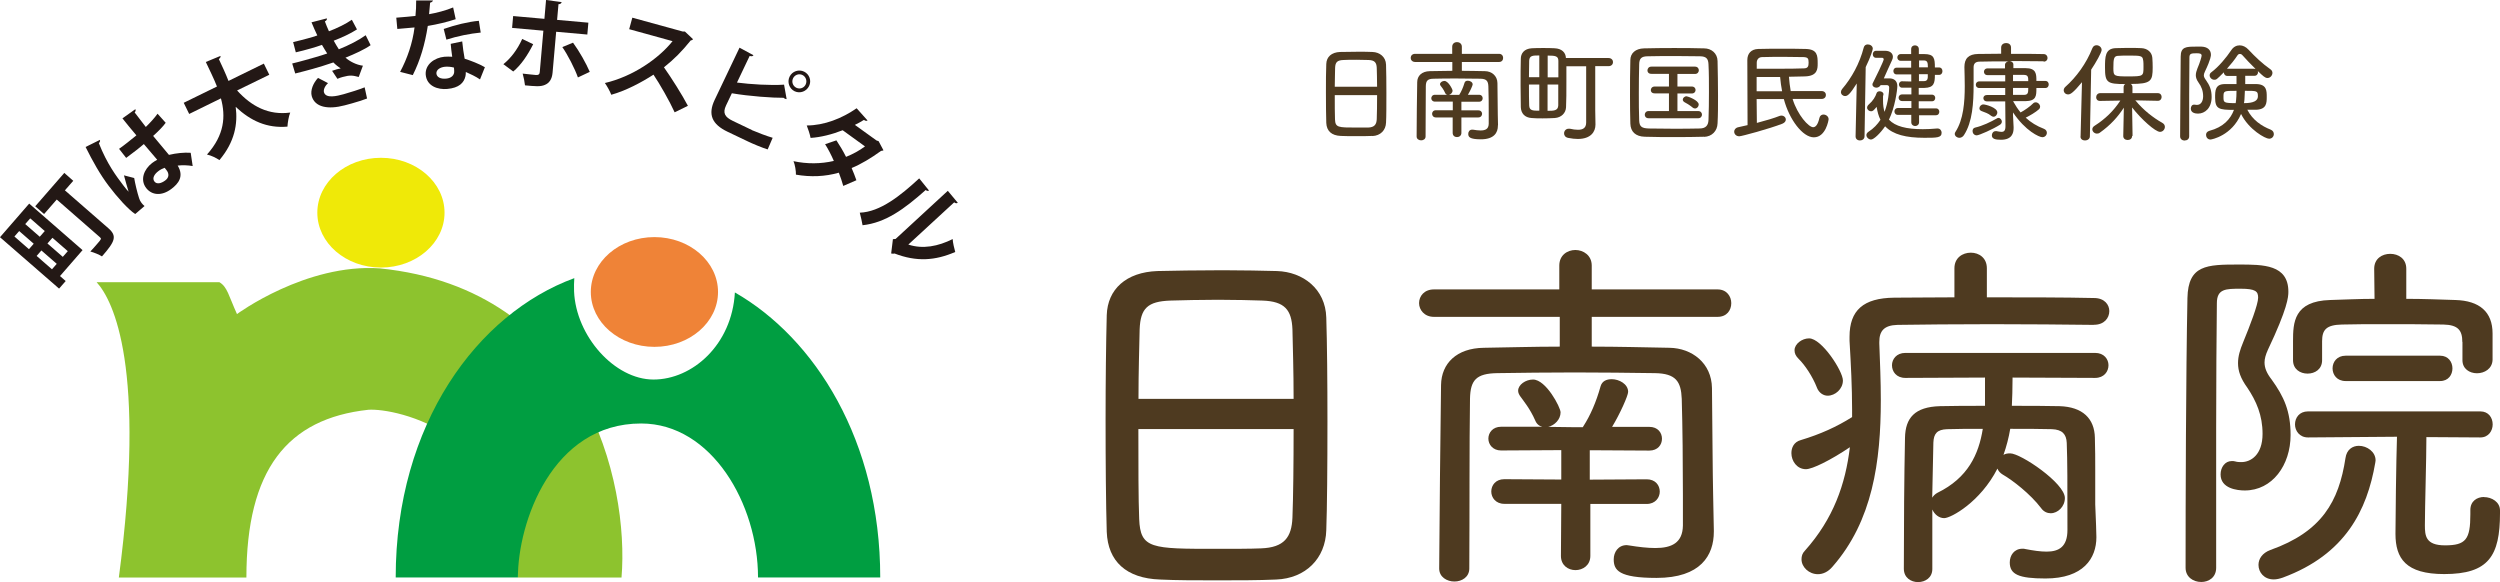 <?xml version="1.0" encoding="UTF-8"?>
<svg id="_レイヤー_2" data-name="レイヤー 2" xmlns="http://www.w3.org/2000/svg" viewBox="0 0 215 50.05">
  <defs>
    <style>
      .cls-1 {
        fill: #ef8337;
      }

      .cls-2 {
        fill: #efe908;
      }

      .cls-3 {
        fill: #009e41;
      }

      .cls-4 {
        fill: #8dc32e;
      }

      .cls-5 {
        fill: #231815;
      }

      .cls-6 {
        fill: #4e3a20;
      }
    </style>
  </defs>
  <g id="_レイヤー_1-2" data-name="レイヤー 1">
    <g>
      <g>
        <path class="cls-6" d="m118.02,11.69c-.42.02-.9.02-1.38.02s-.95,0-1.33-.02c-.8-.03-1.22-.43-1.25-1.12-.02-.62-.03-1.63-.03-2.63,0-.9,0-1.8.03-2.44.02-.61.45-1,1.18-1.03.36,0,.96-.02,1.53-.02.47,0,.94,0,1.27.02.61.02,1.14.42,1.16,1.09.02.59.03,1.52.03,2.43,0,1.03,0,2.05-.03,2.55-.02.66-.48,1.13-1.17,1.16Zm.41-4.23c0-.64-.02-1.24-.03-1.63-.02-.45-.18-.65-.7-.67-.25,0-.63-.02-1.04-.02s-.82,0-1.12.02c-.53.02-.7.18-.72.67,0,.4-.03.99-.03,1.63h3.64Zm-3.64.71c0,.83,0,1.64.02,2.1.03.7.28.7,1.82.7.39,0,.79,0,1.03,0,.55-.02.72-.27.74-.72.02-.49.03-1.28.03-2.07h-3.64Z"/>
        <path class="cls-6" d="m128.82,10.77v.04c0,.6-.33,1.17-1.46,1.17-.97,0-1.09-.2-1.09-.47,0-.18.11-.36.33-.36.02,0,.05,0,.07,0,.24.04.46.07.66.07.42,0,.69-.13.7-.57v-.78c0-.81,0-1.73-.03-2.45-.02-.44-.15-.64-.68-.65-.66,0-1.36-.02-2.04-.02s-1.35,0-1.97.02c-.54,0-.68.18-.69.64-.02,1.21,0,2.82-.02,4.33,0,.22-.19.33-.38.33s-.39-.11-.39-.33c0-1.43.03-3.29.05-4.67,0-.55.4-.94,1.09-.95.62,0,1.27-.03,1.93-.03v-.76h-3.2c-.25,0-.38-.18-.38-.35,0-.18.13-.35.38-.35h3.19v-.61c0-.27.21-.4.41-.4s.42.13.42.4v.61h3.2c.24,0,.35.18.35.35,0,.18-.11.35-.35.35h-3.2v.76c.66,0,1.33.02,1.98.03.57,0,1.07.39,1.08,1.02,0,.72.02,2.27.03,2.72l.02.9Zm-3.14-.67v1.33c0,.24-.19.36-.38.36s-.37-.12-.37-.36v-1.33s-1.44,0-1.44,0c-.22,0-.33-.16-.33-.31,0-.16.11-.31.33-.31h1.45s0-.74,0-.74h-1.53c-.21,0-.32-.14-.32-.29s.11-.3.32-.3h1.05c-.08-.02-.14-.07-.18-.16-.13-.3-.29-.49-.39-.62-.03-.05-.05-.08-.05-.13,0-.15.19-.28.38-.28.33,0,.7.71.7.83,0,.18-.15.33-.31.37h.67s.21,0,.21,0l.02-.03c.17-.27.32-.61.44-1.01.04-.13.15-.18.28-.18.19,0,.42.12.42.32,0,.09-.21.56-.41.89h.95c.22,0,.32.15.32.3s-.1.3-.32.3h-1.51s0,.74,0,.74h1.45c.22,0,.33.14.33.3,0,.15-.11.31-.33.31h-1.44Z"/>
        <path class="cls-6" d="m136.43,5.7h-1.72c0,.39,0,.85,0,1.31,0,.84,0,1.7-.03,2.21-.02.5-.4.89-.97.93-.34.02-.7.03-1.06.03-.32,0-.63,0-.94-.03-.59-.04-.9-.41-.92-.93,0-.45-.02-1.15-.02-1.86,0-.87,0-1.76.02-2.31,0-.44.27-.86.95-.9.32-.02.65-.02.98-.02s.67,0,.98.02c.61.03.95.36.97.84h3.66c.26,0,.39.18.39.35,0,.18-.13.35-.39.35h-1.14v3.79l.02,1.22v.02c0,.6-.39,1.23-1.52,1.23-.25,0-.51-.03-.82-.09-.26-.05-.36-.22-.36-.39,0-.2.15-.4.39-.4.04,0,.08,0,.11,0,.25.06.49.09.7.09.41,0,.7-.15.7-.62v-4.87Zm-4.05-.93c-.56,0-.85,0-.87.45,0,.33-.02.85-.02,1.42h.89v-1.87Zm0,2.5h-.89c0,.7,0,1.38.02,1.81.02.44.32.44.87.44v-2.25Zm1.64-.62c0-.57,0-1.09,0-1.41,0-.42-.25-.46-.92-.46v1.87h.93Zm-.93.62v2.26c.52,0,.9,0,.92-.46,0-.41,0-1.1,0-1.8h-.93Z"/>
        <path class="cls-6" d="m146.54,11.76c-.78.02-1.59.03-2.4.03-.9,0-1.81,0-2.68-.03-.81-.02-1.23-.44-1.25-1.13-.02-.69-.03-1.51-.03-2.34,0-1.07,0-2.18.03-3.12,0-.6.45-.99,1.17-1.01.82-.02,1.68-.03,2.54-.03s1.76,0,2.64.03c.61,0,1.14.42,1.15,1.09.02.95.04,1.99.04,3,0,.83,0,1.64-.04,2.36-.02.66-.49,1.14-1.16,1.16Zm-2.64-.69c.73,0,1.5,0,2.26-.02.55,0,.75-.28.77-.72.03-.76.04-1.58.04-2.41s0-1.65-.04-2.39c-.02-.48-.19-.68-.72-.69-.65,0-1.36-.02-2.06-.02-.86,0-1.71,0-2.44.02-.58,0-.73.22-.74.69-.02.77-.03,1.62-.03,2.45s0,1.66.03,2.38c.02.54.23.67.83.69.66,0,1.36.02,2.1.02Zm-2.11-.9c-.24,0-.34-.15-.34-.3,0-.16.11-.32.34-.32h1.74v-1.52h-1.22c-.24,0-.34-.13-.34-.28s.11-.31.34-.31h1.22v-1.09h-1.51c-.24,0-.34-.14-.34-.29,0-.16.11-.33.34-.33h3.75c.22,0,.33.16.33.31,0,.16-.11.32-.33.32h-1.51s0,1.08,0,1.08h1.23c.22,0,.33.15.33.3s-.11.3-.33.3h-1.23s0,1.51,0,1.51h1.78c.22,0,.33.15.33.31,0,.15-.11.31-.33.31h-4.25Zm3.77-.93c-.26-.21-.56-.39-.69-.45-.1-.06-.15-.14-.15-.22,0-.14.14-.29.33-.29.08,0,1.04.34,1.04.71,0,.17-.14.34-.32.34-.07,0-.14-.03-.21-.08Z"/>
        <path class="cls-6" d="m154.17,8.53c.42,1.36,1.37,2.41,1.76,2.41.21,0,.41-.21.54-.8.05-.21.2-.29.35-.29.21,0,.44.16.44.4,0,.08-.24,1.56-1.27,1.56-.95,0-2.11-1.51-2.58-3.29h-2.34c0,.68.02,1.38.02,2.05.77-.2,1.5-.42,1.95-.6.06-.02.11-.03.16-.03.22,0,.38.16.38.34,0,.13-.08.27-.3.36-1.14.44-3.5,1.08-3.7,1.08-.28,0-.44-.2-.44-.4,0-.16.11-.33.35-.38l.8-.18c0-1.84-.02-4.12-.02-5.59,0-.55.31-.94.94-.96.63-.02,1.34-.02,2.05-.02s1.42,0,2.04.02c1,.03,1.02.57,1.02,1.25,0,.45,0,1.08-1.1,1.11-.42,0-.88.03-1.37.03.03.42.08.82.15,1.23h2.65c.26,0,.38.17.38.34s-.12.34-.38.34h-2.48Zm-3.1-2.62c.63,0,1.25,0,1.84,0,.82,0,1.58,0,2.21-.03.37,0,.42-.19.42-.5,0-.36-.07-.45-.43-.47-.52,0-1.09-.02-1.65-.02-.68,0-1.35,0-1.92.02-.28,0-.46.2-.46.48v.51Zm0,.71v1.23h2.19c-.08-.4-.13-.8-.17-1.23h-2.02Z"/>
        <path class="cls-6" d="m159.58,11.72l.1-4.54c-.6.96-.8,1.08-1,1.08s-.36-.15-.36-.34c0-.08.03-.17.1-.26.83-.97,1.51-2.21,1.86-3.57.05-.2.2-.27.35-.27.21,0,.43.14.43.37,0,.07-.16.66-.61,1.58l-.1,5.95c0,.24-.2.36-.4.36-.18,0-.37-.11-.37-.35h0Zm2.36-3.41c0,.12,0,.24,0,.34,0,.37.04.69.13.97.32-.83.4-1.76.4-2.09,0-.16-.1-.21-.22-.21h-.51c-.09.15-.24.22-.37.22-.18,0-.34-.11-.34-.27,0-.04,0-.08.03-.12.21-.41.94-1.9.94-2.05,0-.08-.07-.13-.14-.13h-.53c-.18,0-.27-.15-.27-.3s.09-.3.27-.3c.31,0,.64,0,.82,0,.36,0,.64.2.64.52,0,.09-.03.21-.09.32-.17.35-.45,1-.69,1.53.25,0,.44,0,.47,0,.39,0,.69.2.69.66,0,.35-.21,1.86-.72,2.89.54.58,1.51.82,2.91.82.38,0,.79-.02,1.23-.06h.04c.22,0,.35.18.35.36,0,.44-.4.44-1.49.44-1.55,0-2.69-.27-3.37-.99-.43.63-.98,1.14-1.21,1.14-.2,0-.4-.19-.4-.38,0-.09.05-.2.17-.28.45-.29.79-.65,1.04-1.04-.16-.31-.26-.68-.33-1.11-.26.32-.34.38-.48.38-.17,0-.34-.14-.34-.31,0-.09.05-.2.16-.29.34-.29.57-.67.66-.97.04-.1.14-.15.26-.15.16,0,.33.09.33.26,0,.02,0,.03-.04.17v.06Zm3.1,1.57v.63c0,.22-.17.33-.34.33-.16,0-.33-.11-.33-.33v-.63s-1.15,0-1.15,0c-.2,0-.3-.15-.3-.3,0-.14.1-.29.3-.29h1.16s0-.6,0-.6h-.8c-.2,0-.3-.14-.3-.29,0-.14.1-.28.3-.28h.8v-.58c-.28,0-.56,0-.81,0-.17,0-.26-.14-.26-.28,0-.13.09-.27.26-.27h0c.26,0,.53.02.8.02v-.61h-1.26c-.19,0-.28-.15-.28-.29,0-.15.09-.29.28-.29h1.25v-.59h-.89c-.2,0-.3-.14-.3-.29,0-.14.1-.29.3-.29h.89v-.42c0-.23.16-.33.33-.33.16,0,.33.1.33.33v.42h.47c.85,0,.91.37.91,1.15h.35c.21,0,.3.16.3.32s-.09.32-.3.32h-.35c0,.71-.08,1.1-.9,1.12-.16,0-.32,0-.49,0v.58h1.13c.2,0,.29.14.29.28,0,.15-.09.29-.29.29h-1.13v.61s1.48,0,1.48,0c.2,0,.29.15.29.29,0,.15-.09.3-.29.3h-1.47Zm.76-4.09c0-.46-.07-.58-.34-.59h-.42v.59s.76,0,.76,0Zm-.77.59v.6h.43c.22,0,.32-.12.33-.33,0-.08,0-.17,0-.27h-.77Z"/>
        <path class="cls-6" d="m175.74,5.27c-.49,0-1.45-.02-2.45-.02h-.47c.18.02.33.12.33.3v.31h1.04c.94,0,.94.51.94,1.1h.76c.21,0,.3.15.3.3,0,.16-.09.31-.3.31h-.76c0,.68,0,1.11-.94,1.13-.28,0-.65,0-1.05,0v.03c.18.33.39.65.63.94.36-.19.84-.53,1.08-.78.07-.07.14-.09.22-.09.2,0,.38.19.38.38,0,.08-.03.15-.09.21-.3.27-.8.56-1.15.73.44.41.97.73,1.55.95.19.07.27.21.27.35,0,.19-.15.38-.39.38-.26,0-1.45-.53-2.52-2.13v.27s.05.99.05.99v.08c0,.44-.14,1.01-1.09,1.01-.51,0-.78-.09-.78-.38,0-.18.12-.36.32-.36.03,0,.06,0,.09,0,.16.03.29.06.41.06.23,0,.35-.1.35-.5l-.02-2.12c-.6,0-1.17,0-1.56,0-.22,0-.32-.14-.32-.28s.1-.27.31-.27h1.57v-.6h-2.23c-.2,0-.3-.14-.3-.28,0-.15.1-.29.3-.29h2.23v-.54h-1.52c-.21,0-.31-.14-.31-.29,0-.14.1-.29.32-.29h1.49v-.3c0-.18.15-.28.31-.3-1.02,0-2.01,0-2.49.02-.37,0-.52.18-.52.49v.13c0,.43,0,.91,0,1.4,0,1.5-.09,3.17-.83,4.3-.1.16-.26.23-.39.23-.21,0-.4-.15-.4-.34,0-.06.02-.11.06-.17.69-1.06.8-2.56.8-3.94,0-.57-.02-1.12-.03-1.61v-.03c0-.72.35-1.11,1.19-1.12.5,0,1.21-.02,1.97-.02v-.53s0,0,0,0c0-.26.21-.39.43-.39s.42.13.42.39v.54c1.13,0,2.22,0,2.8.02.23,0,.34.17.34.34,0,.15-.11.31-.33.31h0Zm-5.74,6.37c-.23,0-.36-.19-.36-.37,0-.14.07-.27.23-.3.62-.14,1.33-.48,1.87-.79.04-.03.09-.04.13-.04.15,0,.29.16.29.32,0,.09-.05.19-.15.26-.61.39-1.81.92-2.01.92Zm1.24-1.68c-.26-.22-.53-.29-.83-.41-.13-.05-.18-.14-.18-.24,0-.16.15-.33.34-.33s1.2.27,1.2.69c0,.19-.15.37-.33.37-.06,0-.13-.03-.2-.08Zm1.88-3.52v.54h1.31c0-.33,0-.54-.38-.54h-.93Zm0,1.12v.6h.93c.38,0,.38-.21.38-.6h-1.31Z"/>
        <path class="cls-6" d="m178.93,11.73l.12-4.66c-.76.92-1,1.05-1.19,1.05-.22,0-.38-.16-.38-.36,0-.09.04-.2.14-.29.94-.83,1.81-2.02,2.32-3.32.07-.18.21-.26.36-.26.22,0,.44.17.44.41,0,.21-.49,1.08-.9,1.69l-.11,5.73c0,.24-.22.36-.42.36s-.39-.11-.39-.34h0Zm4.43-.03c0,.23-.19.34-.38.34s-.38-.11-.38-.34h0s.05-2.44.05-2.44c-.51.79-1.16,1.51-2.05,2.14-.08.07-.18.09-.26.09-.22,0-.4-.18-.4-.37,0-.11.06-.22.19-.3.92-.59,1.63-1.27,2.22-2.17l-1.75.03h0c-.23,0-.33-.15-.33-.31,0-.18.12-.36.35-.36h2.01s0-.51,0-.51c0-.12.06-.22.14-.27-1.55,0-1.74-.12-1.74-1.4,0-.94,0-1.66.93-1.69.31,0,.66-.02,1.01-.02.43,0,.84,0,1.18.02.52.02.91.34.95.83.02.27.03.55.03.83,0,1.17-.13,1.42-1.88,1.42.09.06.14.15.14.27v.52h2.18c.22,0,.33.16.33.33,0,.16-.11.33-.32.33h0l-1.94-.04c.68.83,1.51,1.48,2.34,1.95.14.08.2.21.2.33,0,.21-.17.43-.42.43-.4,0-1.62-1.09-2.4-2.1l.04,2.44h0Zm.95-6.5c-.03-.42-.22-.42-1.29-.42-.29,0-.58,0-.82.02-.41,0-.45.22-.45,1.06,0,.7.06.71,1.29.71,1.3,0,1.3-.02,1.3-.84,0-.19,0-.37-.02-.53Z"/>
        <path class="cls-6" d="m187.89,12.09c-.2,0-.4-.12-.4-.36,0-1.73.04-4.96.05-6.87,0-.84.48-.85,1.31-.85.17,0,.34,0,.49,0,.5.02.8.28.8.7,0,.06,0,.37-.51,1.43-.07.14-.1.25-.1.34,0,.13.07.26.19.42.31.44.48.83.48,1.44,0,.96-.58,1.43-1.17,1.43s-.62-.33-.62-.43c0-.18.1-.34.27-.34.03,0,.06,0,.09,0,.06.02.11.02.16.02.51,0,.54-.61.54-.73,0-.47-.14-.84-.39-1.18-.17-.24-.24-.44-.24-.64,0-.19.06-.38.14-.59.21-.48.36-1.01.36-1.09,0-.17-.13-.21-.43-.21-.48,0-.62.03-.62.37,0,.85-.02,1.99-.02,3.18v3.59c0,.25-.19.36-.38.36Zm5.2-5.56c0,.11,0,.39,0,.7.35,0,.68,0,.96,0,.89.02.89.58.89,1.1,0,.55-.02,1.08-.93,1.11-.22,0-.47,0-.74,0,.45.88,1.22,1.4,2.01,1.71.19.08.27.23.27.38,0,.2-.15.4-.41.4-.32,0-1.74-.78-2.41-2.13-.79,1.87-2.53,2.2-2.63,2.2-.24,0-.38-.2-.38-.4,0-.15.08-.29.29-.35,1.19-.31,1.82-1.01,2.11-1.8-1.27,0-1.62-.06-1.62-1.05,0-.61,0-1.17.85-1.17.28,0,.63,0,.99,0v-.7h-.79c-.2,0-.3-.16-.3-.31-.62.62-.64.64-.82.64-.22,0-.4-.19-.4-.38,0-.09.04-.19.14-.26.64-.48,1.28-1.25,1.73-1.92.18-.27.44-.4.71-.4s.54.13.76.37c.57.61,1.21,1.22,1.9,1.7.11.08.16.19.16.3,0,.22-.19.44-.43.44-.2,0-.38-.17-.83-.6,0,.04.02.07.02.1,0,.15-.1.31-.31.31h-.8Zm-1.87,1.81c0,.47,0,.53,1.05.53,0-.05.07-.32.07-1.06-1.1,0-1.12,0-1.12.53Zm2.66-2.42s.07,0,.09,0c-.41-.4-.81-.82-1.12-1.17-.07-.08-.14-.11-.22-.11s-.14.03-.2.11c-.26.4-.59.8-.91,1.16h2.35Zm-.89,2.95q1.19,0,1.19-.58c0-.48-.07-.48-1.12-.48-.03.76-.04.89-.08,1.06Z"/>
      </g>
      <g>
        <path class="cls-6" d="m109.75,49.84c-1.53.07-3.3.07-5.08.07s-3.48,0-4.9-.07c-2.92-.1-4.49-1.57-4.59-4.1-.07-2.3-.1-5.98-.1-9.67,0-3.3.04-6.61.1-8.97.07-2.23,1.67-3.69,4.35-3.79,1.32-.03,3.51-.07,5.63-.07,1.74,0,3.44.04,4.66.07,2.23.07,4.17,1.53,4.24,4,.07,2.16.1,5.56.1,8.94,0,3.79-.03,7.51-.1,9.35-.07,2.43-1.77,4.14-4.31,4.24Zm1.5-15.54c0-2.37-.07-4.56-.1-5.98-.07-1.67-.66-2.4-2.57-2.47-.9-.03-2.33-.07-3.83-.07s-3.03.04-4.1.07c-1.95.07-2.57.66-2.64,2.47-.03,1.46-.1,3.65-.1,5.98h13.35Zm-13.35,2.61c0,3.06,0,6.02.07,7.72.1,2.57,1.04,2.57,6.68,2.57,1.43,0,2.89,0,3.79-.04,2.02-.07,2.64-.97,2.71-2.64.07-1.81.1-4.69.1-7.62h-13.35Z"/>
        <path class="cls-6" d="m147.39,45.6v.13c0,2.02-1.12,3.97-4.93,3.97-3.26,0-3.68-.67-3.68-1.6,0-.61.38-1.22,1.12-1.22.06,0,.16.03.22.03.8.13,1.57.22,2.24.22,1.41,0,2.34-.45,2.37-1.92v-2.62c0-2.75-.03-5.86-.1-8.29-.06-1.5-.51-2.18-2.3-2.21-2.24-.03-4.61-.06-6.91-.06s-4.58.03-6.66.06c-1.82.03-2.3.61-2.34,2.18-.06,4.1-.03,9.54-.06,14.62,0,.74-.64,1.12-1.28,1.12s-1.31-.38-1.31-1.12c.03-4.83.1-11.1.16-15.78.03-1.86,1.34-3.17,3.68-3.2,2.08-.03,4.29-.1,6.53-.1v-2.56h-10.82c-.83,0-1.28-.61-1.28-1.18,0-.61.45-1.18,1.28-1.18h10.78v-2.05c0-.9.7-1.34,1.38-1.34s1.41.45,1.41,1.34v2.05h10.82c.8,0,1.18.61,1.18,1.18,0,.61-.38,1.18-1.18,1.18h-10.82v2.56c2.24,0,4.48.06,6.69.1,1.92.03,3.62,1.31,3.65,3.46.03,2.43.06,7.68.1,9.18l.06,3.04Zm-10.62-2.27v4.48c0,.8-.64,1.22-1.28,1.22s-1.25-.42-1.25-1.22l.03-4.48h-4.9c-.74,0-1.12-.54-1.12-1.06,0-.54.38-1.06,1.12-1.06l4.9.03v-2.53l-5.18.03c-.7,0-1.09-.51-1.09-1.02s.38-1.02,1.09-1.02h3.55c-.26-.06-.48-.22-.61-.54-.45-1.02-.99-1.66-1.31-2.11-.1-.16-.16-.29-.16-.45,0-.51.64-.96,1.28-.96,1.12,0,2.37,2.4,2.37,2.82,0,.61-.51,1.12-1.06,1.25l2.27.03h.7l.06-.1c.58-.9,1.09-2.05,1.47-3.42.13-.45.51-.61.96-.61.64,0,1.41.42,1.41,1.09,0,.32-.7,1.89-1.38,3.01h3.2c.74,0,1.09.51,1.09,1.02s-.35,1.02-1.09,1.02l-5.12-.03v2.53l4.9-.03c.74,0,1.12.51,1.12,1.06,0,.51-.38,1.06-1.12,1.06h-4.86Z"/>
        <path class="cls-6" d="m180.06,27.94c-2.5-.03-5.7-.06-8.77-.06s-6.02.03-8.1.06c-1.18.03-1.57.54-1.57,1.47v.13c.06,1.63.13,3.23.13,4.86,0,5.28-.7,10.4-4.16,14.34-.38.45-.83.64-1.25.64-.77,0-1.41-.61-1.41-1.28,0-.26.06-.51.29-.74,2.46-2.75,3.49-5.73,3.87-8.9-1.66,1.12-3.23,1.89-3.78,1.89-.77,0-1.25-.7-1.25-1.38,0-.48.22-.96.8-1.12,1.7-.51,3.1-1.15,4.42-1.98v-.67c0-1.89-.1-3.84-.22-5.89v-.35c0-2.27,1.18-3.33,3.84-3.36,1.5,0,3.3-.03,5.18-.03v-2.5c0-.9.7-1.34,1.41-1.34s1.38.45,1.38,1.34v2.5c3.3,0,6.66,0,9.22.06.9,0,1.31.58,1.31,1.12,0,.61-.45,1.18-1.31,1.18h-.03Zm-23.81,5.38c-.38-.96-1.02-1.92-1.57-2.46-.26-.26-.35-.48-.35-.74,0-.54.64-1.02,1.25-1.02,1.09,0,2.91,2.82,2.91,3.62,0,.74-.67,1.31-1.31,1.31-.35,0-.74-.22-.93-.7Zm8.7,16.74c-.61,0-1.22-.38-1.22-1.15,0-3.74.03-7.9.1-11.26.03-1.7.83-2.66,3.01-2.72,1.15-.03,2.5-.03,3.87-.03v-2.43l-6.85.03c-.77,0-1.15-.54-1.15-1.09,0-.51.38-1.06,1.15-1.06h16.32c.77,0,1.15.54,1.15,1.06,0,.54-.38,1.09-1.15,1.09l-7.1-.03c0,.93-.03,1.82-.06,2.43,1.47,0,2.91,0,4.1.03,1.98.06,3.01,1.06,3.04,2.72.03.96.03,1.89.03,2.69v3.04c.06,1.15.1,2.72.1,2.82,0,1.82-1.12,3.55-4.38,3.55-2.3,0-3.07-.35-3.07-1.38,0-.61.38-1.18,1.09-1.18.1,0,.16,0,.26.03.67.13,1.28.22,1.82.22,1.06,0,1.79-.42,1.79-1.86,0-4.06,0-5.92-.06-7.49-.03-.74-.38-1.15-1.28-1.18-1.02-.03-2.3-.03-3.58-.03-.13.77-.32,1.5-.58,2.24.16-.1.35-.13.58-.13.9,0,4.7,2.56,4.7,3.84,0,.74-.61,1.31-1.22,1.31-.29,0-.61-.13-.83-.45-.93-1.22-2.46-2.4-3.3-2.88-.22-.13-.38-.32-.45-.51-1.47,2.88-4,4.26-4.58,4.26-.45,0-.83-.32-1.02-.74v5.12c0,.74-.61,1.12-1.22,1.12Zm2.5-13.15c-.86.03-1.15.38-1.18,1.15l-.1,4.74c.1-.16.26-.32.45-.42,2.62-1.28,3.55-3.3,3.9-5.5-1.15,0-2.24,0-3.07.03Z"/>
        <path class="cls-6" d="m189.3,50.05c-.67,0-1.34-.42-1.34-1.22,0-5.86.03-16.64.16-23.2.06-2.85,1.66-2.88,4.42-2.88,2.11,0,4.26,0,4.26,2.34,0,.45-.06,1.41-1.76,4.99-.19.42-.29.77-.29,1.09,0,.48.19.93.61,1.47,1.06,1.47,1.63,2.72,1.63,4.77,0,2.59-1.57,4.77-3.94,4.77-.64,0-2.08-.16-2.08-1.38,0-.61.38-1.15.96-1.15.1,0,.19,0,.29.03.19.06.38.06.54.06.8,0,1.82-.61,1.82-2.43,0-1.6-.54-2.82-1.31-3.97-.58-.8-.8-1.44-.8-2.11,0-.58.16-1.12.45-1.82.58-1.41,1.28-3.23,1.28-3.81,0-.54-.22-.77-1.5-.77s-2.05,0-2.05,1.25c-.03,2.88-.06,6.69-.06,10.69v12.06c0,.83-.64,1.22-1.28,1.22Zm6.24-.22c-.83,0-1.31-.61-1.31-1.25,0-.51.32-1.02,1.02-1.28,4.42-1.57,5.89-4.16,6.46-7.9.1-.74.61-1.06,1.15-1.06.7,0,1.44.51,1.44,1.25,0,.1-.03.16-.03.22-.7,4.06-2.56,7.87-7.94,9.86-.29.1-.54.16-.8.16Zm16.22-20.42c0-1.02-.38-1.47-1.63-1.5-1.5-.03-3.39-.03-5.18-.03-1.31,0-2.56,0-3.55.03-1.34.03-1.7.45-1.7,1.44v1.63c0,.77-.61,1.15-1.25,1.15s-1.25-.38-1.25-1.15v-1.63c0-1.6.06-3.46,3.2-3.55,1.15-.03,2.46-.1,3.81-.1l-.03-2.59c0-.86.67-1.28,1.38-1.28s1.38.42,1.38,1.28v2.59c1.47,0,2.91.06,4.22.1,2.08.06,3.2,1.02,3.2,2.88v2.27c-.03.77-.7,1.15-1.34,1.15s-1.25-.38-1.25-1.12v-1.57Zm1.86,13.34c.67,0,1.38.42,1.38,1.15v.22c0,3.71-.99,5.25-4.8,5.25-3.3,0-4.19-1.34-4.19-3.46,0-1.12.06-6.3.13-8.35l-7.65.06c-.74,0-1.12-.58-1.12-1.12,0-.58.38-1.12,1.12-1.12h14.82c.7,0,1.06.54,1.06,1.12,0,.54-.35,1.12-1.06,1.12l-4.64-.03c0,1.89-.13,6.02-.13,7.58,0,.9.06,1.73,1.73,1.73,1.79,0,2.18-.51,2.18-2.66v-.38c0-.77.58-1.12,1.18-1.12Zm-11.9-9.98c-.74,0-1.12-.54-1.12-1.09s.38-1.09,1.12-1.09h8.13c.7,0,1.06.54,1.06,1.09s-.35,1.09-1.06,1.09h-8.13Z"/>
      </g>
      <g>
        <ellipse class="cls-1" cx="56.28" cy="25.11" rx="5.47" ry="4.72"/>
        <ellipse class="cls-2" cx="32.76" cy="18.29" rx="5.47" ry="4.72"/>
        <path class="cls-4" d="m8.31,24.27c1.45,1.59,4.29,7.35,1.91,25.4h10.97c0-9.26,3.5-13.67,10.49-14.43,2.34-.16,12.86,1.99,12.86,14.43h8.91c.68-8.15-3.1-24.81-20.79-26.59-6.36-.44-12.28,3.93-12.28,3.93-.72-1.59-.83-2.34-1.51-2.74h-10.57Z"/>
        <path class="cls-3" d="m63.2,25.15c-.25,4.5-3.65,7.49-7,7.49s-6.67-3.74-6.83-7.58c-.02-.41,0-.79.02-1.14-8.32,3.05-15.36,12.54-15.36,25.74h10.51c0-4.69,2.91-13.24,10.6-13.24,6.07,0,10.05,6.95,10.05,13.24h10.51c0-11.75-5.62-20.57-12.5-24.51Z"/>
        <g>
          <path class="cls-5" d="m2.51,17.51l4.59,4-1.94,2.23.49.43-.57.65L0,20.4l2.51-2.89Zm-.86,2.36l-.41.47,1.25,1.09.41-.47-1.25-1.09Zm2.2,0l-1.25-1.09-.43.49,1.25,1.09.43-.49Zm1.69-4.99l.76.67-.72.82,3.73,3.25c.78.68.6,1.13-.54,2.43-.25-.16-.7-.34-1-.42.2-.21.42-.46.59-.66.36-.41.38-.44.23-.57l-3.71-3.24-1.09,1.25-.76-.67,2.5-2.87Zm-2.39,7.13l1.32,1.15.41-.47-1.32-1.15-.41.47Zm2.25.08l.43-.49-1.32-1.15-.43.49,1.32,1.15Z"/>
          <path class="cls-5" d="m11.62,18.4c-.59-.38-1.55-1.46-2.26-2.4-.76-1-1.39-2.14-2-3.36l1.23-.61c.04.08,0,.2-.09.28.71,1.8,1.51,2.85,2.11,3.64.18.23.34.44.45.54-.11-.34-.31-1.07-.4-1.41l.88.23c.08.48.26,1.24.42,1.73.05.16.11.28.21.41.07.09.15.18.26.27l-.78.67Zm-1.38-5.6c.51-.36,1-.76,1.49-1.16-.43-.51-.81-.96-1.2-1.46l1.11-.79c.04.08.04.18-.06.28l.96,1.25c.42-.41.76-.79,1.01-1.14l.7.78c-.23.32-.61.71-1.08,1.13.49.6,1,1.2,1.36,1.63.63-.15,1.3-.22,1.87-.18l.17,1.14c-.4-.07-.86-.09-1.29-.04.57.94.05,1.56-.53,2-.84.64-1.69.56-2.18-.07-.55-.72-.18-1.62.51-2.15.13-.1.28-.19.44-.28-.3-.34-.74-.87-1.15-1.35-.19.16-.42.35-.57.47l-.95.72-.61-.78Zm3.92,1.63c-.17.06-.38.16-.53.28-.34.25-.57.61-.35.9.2.26.58.17.93-.09.34-.25.35-.59.1-.9-.04-.05-.1-.13-.15-.19Z"/>
          <path class="cls-5" d="m23.16,6.43l-2.77,1.35c1.24,1.37,2.72,2.15,4.57,1.9-.13.31-.22.87-.24,1.21-1.76.15-3.16-.49-4.45-1.7.19,1.47-.08,3.01-1.4,4.58-.27-.19-.71-.4-1.07-.48,1.51-1.68,1.62-3.29,1.2-4.83l-2.73,1.34-.47-.96,2.86-1.4c-.28-.71-.63-1.41-.96-2.11l1.26-.52c.03.09-.02.18-.14.27.28.6.58,1.23.83,1.88l3.04-1.49.47.96Z"/>
          <path class="cls-5" d="m31.88,3.88c-.52.37-1.35.75-2.17,1.08.35.31.93.62,1.5.69l-.36.97c-.5-.13-.73-.18-1.38,0-.15.04-.3.09-.45.16l-.46-.69c.11-.04.24-.08.37-.12.13-.04.27-.06.37-.08-.16-.11-.42-.3-.63-.52-.59.21-1.24.4-1.76.55-.41.11-1,.28-1.52.4l-.26-.86c.33-.08.73-.18,1.11-.29.64-.18,1.27-.35,1.9-.57-.11-.18-.31-.48-.45-.74-.27.1-.63.21-.94.3-.46.13-.9.25-1.31.34l-.23-.88c.45-.1.88-.22,1.26-.32.25-.07.58-.16.82-.25-.16-.32-.34-.75-.5-1.13l1.32-.34c.03.1-.04.2-.17.26.1.26.22.58.35.85.65-.24,1.47-.64,1.97-.99l.44.83c-.59.38-1.3.7-2,.97.15.26.31.55.44.74.85-.34,1.7-.77,2.31-1.21l.42.85Zm-.31,4.59c-.31.12-.72.26-1.3.42-.19.05-.4.1-.63.17-1.44.38-2.56.16-2.83-.79-.14-.52.14-1.14.54-1.57l.86.45c-.29.27-.4.57-.35.78.16.57,1.12.33,1.7.17.57-.16,1.33-.4,1.8-.59l.21.97Z"/>
          <path class="cls-5" d="m37.24.03c-.02.09-.11.17-.25.2-.02.31-.06.74-.09.99.6-.1,1.46-.32,2.07-.58l.22,1.01c-.72.24-1.56.44-2.4.58-.25,1.6-.65,2.95-1.29,4.23l-1.09-.28c.61-1.14,1.07-2.46,1.24-3.82l-1.48.13-.09-.97.95-.08c.26-.02.51-.05.7-.07.04-.42.07-.89.06-1.33h1.45Zm2.51,3.53c.05.51.12,1,.21,1.49.48.15,1.25.44,1.74.73l-.42,1.05c-.34-.24-.88-.49-1.22-.64,0,.16-.01.27-.03.36-.13.57-.55,1.01-1.57,1.1-.78.07-1.76-.22-1.85-1.23-.06-.88.76-1.46,1.61-1.54.21-.02.44-.01.67,0-.06-.41-.11-.84-.13-1.11l1-.21Zm-.72,2.25c-.24-.07-.56-.09-.76-.07-.42.04-.76.26-.74.58.03.32.36.49.85.44.41-.04.72-.27.68-.69l-.02-.27Zm2.31-3.01c-.93.09-2.02.31-2.95.61l-.23-.92c.95-.33,2.09-.62,3.02-.7l.16,1Z"/>
          <path class="cls-5" d="m45.85,3.81c-.48.95-1.04,1.78-1.71,2.34l-.85-.63c.62-.5,1.19-1.22,1.62-2.17l.94.45Zm1.98-1.08l-.31,3.53c-.05.56-.29.89-.66,1.04-.38.17-.85.12-1.71.04-.03-.28-.11-.7-.2-1.01.37.05.97.1,1.14.12.23.02.32-.08.33-.26l.31-3.55-2.69-.24.09-1.02,2.69.24.14-1.62,1.34.18c-.02.1-.1.18-.27.18l-.12,1.35,2.69.24-.09,1.02-2.69-.24Zm1.45.94c.55.75,1.12,1.77,1.44,2.51l-1.02.48c-.26-.75-.89-1.97-1.34-2.61l.92-.38Z"/>
          <path class="cls-5" d="m59.59,3.38c-.04.06-.11.09-.19.1-.76.94-1.4,1.59-2.3,2.31.63.89,1.54,2.32,2.06,3.31l-1.14.56c-.43-.95-1.29-2.46-1.82-3.24-1.02.66-2.37,1.38-3.63,1.73-.1-.27-.36-.75-.55-1.01,2.37-.55,4.6-2.07,5.82-3.6l-3.73-1.03.27-.99,4.33,1.19h.19s.7.66.7.66Z"/>
          <path class="cls-5" d="m64.66,11.19c.41.18,1.3.52,1.79.66-.14.33-.29.67-.43,1-.46-.14-1.32-.5-1.71-.69l-1.74-.83c-1.36-.65-1.7-1.5-1.11-2.74l2.14-4.49,1.2.65c-.06.08-.14.12-.33.06l-1.09,2.29c1.15.15,2.9.26,4.05.18l.22,1.24s-.1,0-.15-.03c-.04-.02-.08-.05-.11-.08-.91.01-2.95-.13-4.45-.39l-.5,1.05c-.3.64-.12.99.59,1.33l1.63.78Zm4.49-5.03c.46.22.66.78.43,1.24-.22.46-.77.67-1.24.45-.46-.22-.66-.78-.44-1.25.23-.48.8-.66,1.25-.44Zm.14,1.1c.14-.3.02-.66-.28-.81-.31-.15-.67-.01-.81.29-.14.3-.02.66.29.81.32.15.67,0,.8-.29Z"/>
          <path class="cls-5" d="m75.98,12.93s-.12.05-.2.04c-.85.62-1.77,1.17-2.54,1.48.14.32.31.76.41,1.05l-1.13.49c-.08-.31-.25-.8-.38-1.14-1.18.34-2.42.39-3.69.17.01-.3-.08-.87-.21-1.16,1.16.25,2.36.24,3.47-.02-.21-.49-.48-1.01-.75-1.44l.97-.33c.28.42.58.92.83,1.42.58-.23,1.13-.53,1.63-.9l-1.92-1.39c-.91.36-1.91.61-2.76.66-.05-.28-.21-.78-.33-1.07,1.5,0,3.04-.61,4.29-1.48l.94,1.05c-.08.06-.19.04-.31-.05-.21.14-.52.3-.78.43l1.86,1.34.18.06.42.79Z"/>
          <path class="cls-5" d="m79.9,16.38c-.08.06-.18.05-.29-.04-1.84,1.64-3.46,2.82-5.43,3.03-.05-.29-.15-.76-.24-1.08,1.75-.06,3.5-1.46,5.11-2.95l.84,1.04Zm-1.79,4.65c1.25.42,2.58.15,3.82-.47.01.29.14.84.22,1.11-1.73.75-3.33.86-5.22.13-.09.03-.21.02-.29,0l.15-1.23.23-.02,4.49-4.14.86,1.03c-.08.05-.18.07-.31-.04l-3.93,3.62Z"/>
        </g>
      </g>
    </g>
  </g>
</svg>